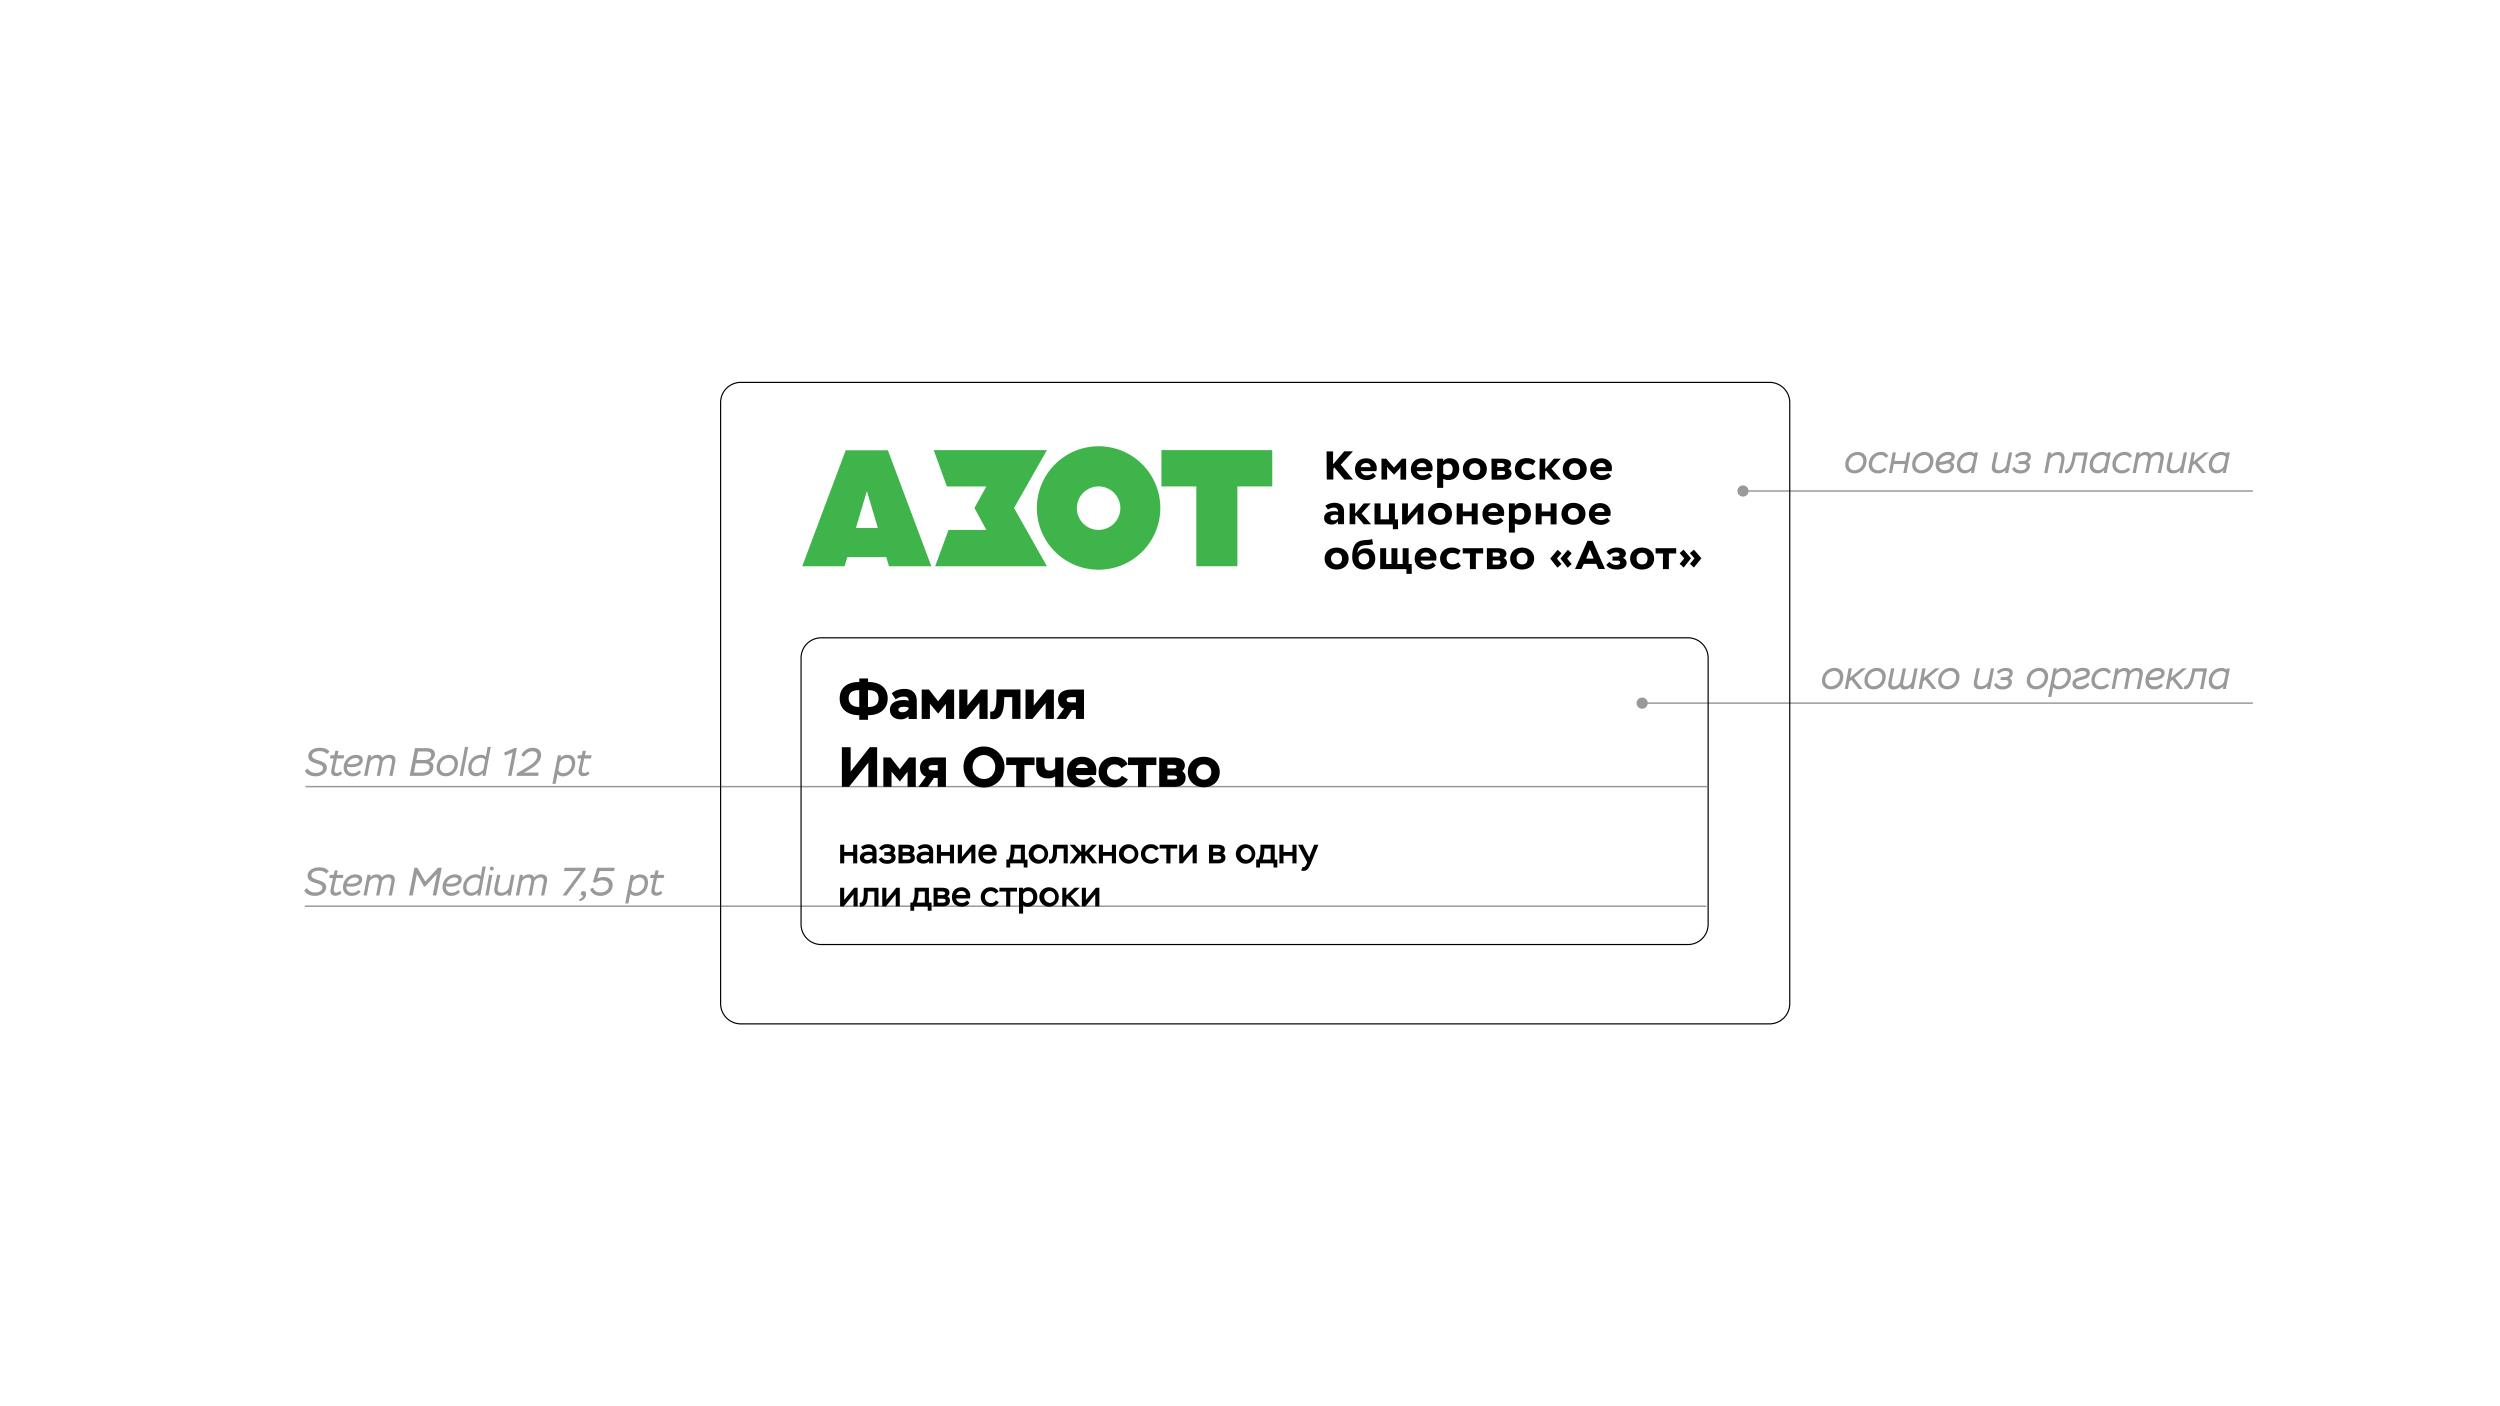 <?xml version="1.0" encoding="UTF-8"?> <svg xmlns="http://www.w3.org/2000/svg" viewBox="0 0 1680 945"> <defs> <style>.cls-1{fill:#3eb44a;}.cls-2,.cls-5{fill:none;stroke:#000;stroke-miterlimit:10;}.cls-2,.cls-4{opacity:0.4;isolation:isolate;}.cls-3{opacity:0.4;}</style> </defs> <g id="pechat_" data-name="pechat'"> <path d="M1189.24,688.44H497.72a14,14,0,0,1-13.87-14.05V270.61a14,14,0,0,1,13.87-14.05h691.52a14,14,0,0,1,13.87,14.05V674.39A14,14,0,0,1,1189.24,688.44ZM497.72,257.36a13.18,13.18,0,0,0-13.08,13.25V674.39a13.18,13.18,0,0,0,13.08,13.25h691.52a13.18,13.18,0,0,0,13.08-13.25V270.61a13.18,13.18,0,0,0-13.08-13.25Zm636.67,377.77H551.79a14,14,0,0,1-13.87-14V442.21a14,14,0,0,1,13.87-14h582.6a14,14,0,0,1,13.87,14V621.09A14,14,0,0,1,1134.39,635.13ZM551.79,429a13.19,13.19,0,0,0-13.08,13.25V621.09a13.19,13.19,0,0,0,13.08,13.25h582.6a13.18,13.18,0,0,0,13.07-13.25V442.21A13.18,13.18,0,0,0,1134.39,429Z"></path> <path d="M573.32,575.09h-6v5.09h-2.74V567.65h2.74v4.91h6v-4.91h2.74v12.53h-2.74Z"></path> <path d="M578.64,569.22a7.73,7.73,0,0,1,5.25-1.86c3.3,0,5.14,1.88,5.14,5.16v7.66h-2.75V578.8a5.11,5.11,0,0,1-3.88,1.52c-2.75,0-4.55-1.54-4.55-4,0-2.79,2.53-4,5.85-4a9.88,9.88,0,0,1,2.58.33c0-1.8-.68-2.82-2.7-2.82a5.49,5.49,0,0,0-3.59,1.33Zm7.64,7V575a7.92,7.92,0,0,0-2.29-.34c-2,0-3.3.41-3.3,1.67,0,1,.91,1.59,2.31,1.59A3.83,3.83,0,0,0,586.28,576.23Z"></path> <path d="M590.42,577.43l2.07-1.44a4.13,4.13,0,0,0,3.74,2c1.64,0,2.79-.66,2.79-1.74,0-.84-.72-1.25-2-1.25h-2.77v-2.39h2.63c1,0,1.71-.53,1.71-1.32,0-1-1.13-1.52-2.38-1.52a4.11,4.11,0,0,0-3.55,1.69l-1.95-1.31a6.25,6.25,0,0,1,5.64-2.86c3.3,0,5.08,1.49,5.08,3.61a3,3,0,0,1-1.23,2.51,2.91,2.91,0,0,1,1.67,2.82c0,2.67-2.44,4.24-5.66,4.24C593.22,580.47,591.53,579.31,590.42,577.43Z"></path> <path d="M603.8,567.65h5.34c3.47,0,5.28.89,5.28,3.32a3,3,0,0,1-1.4,2.56,2.9,2.9,0,0,1,1.76,2.91c0,2.46-1.88,3.74-5.06,3.74H603.8Zm2.74,2.48v2.48h3.23c1.13,0,1.81-.41,1.81-1.27,0-1-.92-1.21-2.51-1.21Zm0,4.87v2.7h2.92c1.64,0,2.48-.39,2.48-1.33s-.77-1.37-2.41-1.37Z"></path> <path d="M616.71,569.22a7.71,7.71,0,0,1,5.25-1.86c3.3,0,5.13,1.88,5.13,5.16v7.66h-2.74V578.8a5.11,5.11,0,0,1-3.88,1.52c-2.75,0-4.56-1.54-4.56-4,0-2.79,2.53-4,5.86-4a9.88,9.88,0,0,1,2.58.33c0-1.8-.68-2.82-2.7-2.82a5.47,5.47,0,0,0-3.59,1.33Zm7.64,7V575a7.92,7.92,0,0,0-2.29-.34c-2,0-3.3.41-3.3,1.67,0,1,.91,1.59,2.31,1.59A3.83,3.83,0,0,0,624.35,576.23Z"></path> <path d="M638.35,575.09h-6v5.09h-2.74V567.65h2.74v4.91h6v-4.91h2.74v12.53h-2.74Z"></path> <path d="M643.67,580.18V567.65h2.75v8.17l6.65-8.17h2.38v12.53h-2.74V572l-6.65,8.15Z"></path> <path d="M669.26,577.84a6.11,6.11,0,0,1-5.08,2.55c-4,0-6.73-2.55-6.73-6.5,0-3.66,2.24-6.53,6.44-6.53a5.55,5.55,0,0,1,5.88,5.73,14.24,14.24,0,0,1-.15,1.76h-9.3c.22,2,1.83,3,3.9,3a4.18,4.18,0,0,0,3.35-1.66Zm-8.92-5.37h6.58a2.86,2.86,0,0,0-3.15-2.63A3.25,3.25,0,0,0,660.34,572.47Z"></path> <path d="M676.27,577.62h1.45c1.13-2,1.42-4.55,1.42-7.8v-2.17h9.59v10h1.76V583h-2.56v-2.86h-9.11V583h-2.55Zm5.47-6.38a15.87,15.87,0,0,1-1.18,6.38H686V570.2h-4.24Z"></path> <path d="M698,567.36a6.52,6.52,0,1,1-6.7,6.53A6.38,6.38,0,0,1,698,567.36Zm0,10.48a3.7,3.7,0,0,0,3.88-4,3.78,3.78,0,0,0-3.88-4,4,4,0,0,0,0,7.93Z"></path> <path d="M714.77,570.2h-4.43v1.95c0,6.65-2.17,8.39-5.28,8.12l-.21-2.55c1.32.12,2.79-.7,2.79-6.51v-3.56h9.88v12.53h-2.75Z"></path> <path d="M718.77,567.65h3.42l4.39,4.89v-4.89h2.75v4.91l4.48-4.91h3.32l-5.2,5.68,5.32,6.85H733.9l-4-5.3-.53.55v4.75h-2.75v-4.72l-.58-.61-4,5.33h-3.28l5.21-6.82Z"></path> <path d="M747.18,575.09h-6v5.09h-2.75V567.65h2.75v4.91h6v-4.91h2.75v12.53h-2.75Z"></path> <path d="M758.62,567.36a6.52,6.52,0,1,1-6.69,6.53A6.38,6.38,0,0,1,758.62,567.36Zm0,10.48a3.7,3.7,0,0,0,3.88-4,3.78,3.78,0,0,0-3.88-4,4,4,0,0,0,0,7.93Z"></path> <path d="M778.86,577.31a5.94,5.94,0,0,1-5.37,3.08c-4,0-6.75-2.55-6.75-6.5a6.32,6.32,0,0,1,6.61-6.53,5.77,5.77,0,0,1,5.37,2.84l-2.05,1.35a3.63,3.63,0,0,0-3.2-1.64,3.76,3.76,0,0,0-3.88,4,3.88,3.88,0,0,0,4.16,4,3.66,3.66,0,0,0,3.16-1.78Z"></path> <path d="M779.27,567.65h11.81v2.55h-4.53v10H783.8v-10h-4.53Z"></path> <path d="M792.43,580.18V567.65h2.74v8.17l6.65-8.17h2.39v12.53h-2.75V572l-6.65,8.15Z"></path> <path d="M812.47,567.65h5.35c3.47,0,5.28.89,5.28,3.32a3,3,0,0,1-1.4,2.56,2.9,2.9,0,0,1,1.76,2.91c0,2.46-1.88,3.74-5.06,3.74h-5.93Zm2.75,2.48v2.48h3.23c1.13,0,1.81-.41,1.81-1.27,0-1-.92-1.21-2.51-1.21Zm0,4.87v2.7h2.92c1.63,0,2.48-.39,2.48-1.33s-.77-1.37-2.41-1.37Z"></path> <path d="M837.19,567.36a6.52,6.52,0,1,1-6.69,6.53A6.38,6.38,0,0,1,837.19,567.36Zm0,10.48a3.7,3.7,0,0,0,3.88-4,3.78,3.78,0,0,0-3.88-4,4,4,0,0,0,0,7.93Z"></path> <path d="M844.16,577.62h1.44c1.14-2,1.43-4.55,1.43-7.8v-2.17h9.58v10h1.76V583h-2.55v-2.86h-9.11V583h-2.55Zm5.47-6.38a16,16,0,0,1-1.18,6.38h5.42V570.2h-4.24Z"></path> <path d="M868.52,575.09h-6v5.09h-2.74V567.65h2.74v4.91h6v-4.91h2.74v12.53h-2.74Z"></path> <path d="M875.46,582.51a1,1,0,0,0,.55.15c.7,0,1.35-.55,2-2.1l.43-1.13-6.17-11.78h3.18l4.31,8.46,3.33-8.46H886l-4.92,12.17c-1.68,4.14-3,5.39-5,5.39a3.86,3.86,0,0,1-1.74-.36Z"></path> <path d="M564.55,609.09V596.56h2.74v8.17l6.65-8.17h2.39v12.53h-2.75V601l-6.65,8.14Z"></path> <path d="M587.58,599.12h-4.43v2c0,6.65-2.17,8.38-5.28,8.12l-.22-2.56c1.33.12,2.8-.7,2.8-6.5v-3.57h9.88v12.53h-2.75Z"></path> <path d="M592.88,609.09V596.56h2.75v8.17l6.65-8.17h2.38v12.53h-2.74V601l-6.65,8.14Z"></path> <path d="M611.77,606.54h1.45c1.13-2,1.42-4.56,1.42-7.81v-2.17h9.59v10H626V612h-2.56v-2.87h-9.11V612h-2.55Zm5.47-6.39a16,16,0,0,1-1.18,6.39h5.42v-7.42h-4.24Z"></path> <path d="M627.36,596.56h5.35c3.47,0,5.27.89,5.27,3.33a3,3,0,0,1-1.39,2.55,2.91,2.91,0,0,1,1.76,2.92c0,2.45-1.88,3.73-5.06,3.73h-5.93Zm2.75,2.48v2.49h3.22c1.14,0,1.81-.41,1.81-1.28s-.91-1.21-2.5-1.21Zm0,4.87v2.7H633c1.64,0,2.48-.39,2.48-1.33s-.77-1.37-2.41-1.37Z"></path> <path d="M651.5,606.75a6.11,6.11,0,0,1-5.08,2.56c-4,0-6.72-2.56-6.72-6.51,0-3.66,2.24-6.53,6.43-6.53A5.56,5.56,0,0,1,652,602a14.39,14.39,0,0,1-.15,1.76h-9.3c.22,2,1.83,3,3.91,3a4.18,4.18,0,0,0,3.34-1.66Zm-8.91-5.37h6.57a2.85,2.85,0,0,0-3.15-2.63A3.24,3.24,0,0,0,642.59,601.38Z"></path> <path d="M671.21,606.22a5.94,5.94,0,0,1-5.37,3.09c-4,0-6.75-2.56-6.75-6.51a6.32,6.32,0,0,1,6.6-6.53,5.76,5.76,0,0,1,5.38,2.85L669,600.47a3.64,3.64,0,0,0-3.21-1.64,3.76,3.76,0,0,0-3.88,4,3.88,3.88,0,0,0,4.17,4,3.67,3.67,0,0,0,3.16-1.78Z"></path> <path d="M671.62,596.56h11.81v2.56H678.9v10h-2.75v-10h-4.53Z"></path> <path d="M684.77,596.56h2.75v1.13a4.55,4.55,0,0,1,3.47-1.42c3.76,0,6.07,2.63,6.07,6.34s-2.5,6.7-6.26,6.7a4.48,4.48,0,0,1-3.28-1v5.64h-2.75Zm2.75,4.31v4.34a3.37,3.37,0,0,0,3,1.54,3.63,3.63,0,0,0,3.73-3.92c0-2.53-1.35-4-3.52-4A3.46,3.46,0,0,0,687.52,600.87Z"></path> <path d="M705.16,596.27a6.52,6.52,0,1,1-6.7,6.53A6.38,6.38,0,0,1,705.16,596.27Zm0,10.48a3.7,3.7,0,0,0,3.88-4,3.77,3.77,0,0,0-3.88-4,4,4,0,0,0,0,7.92Z"></path> <path d="M713.86,596.56h2.74v5.09l5.42-5.09h3.59l-6.09,5.66,6.31,6.87h-3.52l-4.79-5.16-.92.9v4.26h-2.74Z"></path> <path d="M727,609.09V596.56h2.74v8.17l6.65-8.17h2.39v12.53H736V601l-6.65,8.14Z"></path> <path d="M577.41,480.62h-.15c-8,0-13-4.45-13-11.18,0-7.19,4.94-11.18,13.19-11.18v-2.32h5.9v2.32c7.6,0,13.19,3.65,13.19,11.18,0,6.69-5,11.18-13,11.18h-.23v3.08h-5.9Zm-.11-5.52h.11V463.77c-5.17,0-7.11,1.79-7.11,5.67C570.3,472.36,572.39,475.1,577.3,475.1Zm6-11.33V475.1h.23c4.48,0,6.88-1.82,6.88-5.66,0-3.65-1.86-5.67-7-5.67Z"></path> <path d="M599.27,466c1.87-1.94,5.1-3.05,8.71-3.05,5.1,0,8.1,3,8.1,8.22v12h-5.51v-1.78a7.46,7.46,0,0,1-5.33,2c-4.37,0-7.22-2.54-7.22-6.46,0-4.56,4.26-6.5,9-6.5a11.74,11.74,0,0,1,3.58.49c0-2-1.07-2.81-3.2-2.81a8.25,8.25,0,0,0-5.47,1.9Zm11.3,10.38v-.92a10.17,10.17,0,0,0-3-.49c-2.2,0-3.84.49-3.84,1.94,0,1.06,1,1.71,2.66,1.71A4.78,4.78,0,0,0,610.57,476.36Z"></path> <path d="M619.38,463.35h4.87l6.16,7.91,6.24-7.91h4.52v19.77h-5.51V473l-5.21,6.54-5.55-6.65v10.22h-5.52Z"></path> <path d="M644.59,483.12V463.35h5.51v10.76L659,463.35h4.68v19.77h-5.51V472.36l-8.86,10.76Z"></path> <path d="M680.22,468.49h-5.37V469c0,10.57-2.69,15.4-9.43,14.1v-4.94c2.78.34,4.23-1,4.23-10.53v-4.3h16.08v19.77h-5.51Z"></path> <path d="M689.15,483.12V463.35h5.51v10.76l8.86-10.76h4.68v19.77h-5.52V472.36l-8.85,10.76Z"></path> <path d="M728.46,463.35v19.77H723v-6H720.4l-4.07,6H710L715,476.2c-2.66-.79-4-3.08-4-6.12,0-3.61,2.43-6.73,9.05-6.73Zm-8.9,8.67H723v-3.53h-3.2c-2.16,0-3,.68-3,1.82S717.62,472,719.56,472Z"></path> <path d="M565.74,528.75V502.13h5.89v16.31l12.89-16.31h4.91v26.62h-5.89V512.51l-13,16.24Z"></path> <path d="M593.61,509h4.86l6.17,7.91,6.23-7.91h4.53v19.78h-5.52V518.63l-5.21,6.54-5.55-6.65v10.23h-5.51Z"></path> <path d="M635.66,509v19.78h-5.51v-6H627.6l-4.07,6h-6.35l5.06-6.92c-2.67-.8-4-3.08-4-6.13,0-3.61,2.44-6.73,9-6.73Zm-8.9,8.67h3.39v-3.53H627c-2.17,0-3,.68-3,1.82S624.82,517.64,626.76,517.64Z"></path> <path d="M661.21,501.67a13.77,13.77,0,1,1-13.73,13.77A13.52,13.52,0,0,1,661.21,501.67Zm0,21.83c4.18,0,7.56-3.12,7.56-8.06a7.71,7.71,0,0,0-7.56-8.06c-4,0-7.61,3.12-7.61,8.06S657.18,523.5,661.21,523.5Z"></path> <path d="M676.18,509h19.05v5.14h-6.8v14.64h-5.52V514.11h-6.73Z"></path> <path d="M714.59,528.75h-5.52v-7a7.43,7.43,0,0,1-4.56,1.33c-5.33,0-8.18-2.39-8.18-7.87V509h5.52V513c0,3.77,1,4.87,3.95,4.87a4.25,4.25,0,0,0,3.27-1.6V509h5.52Z"></path> <path d="M736.26,525.1a10.65,10.65,0,0,1-8.52,3.95c-6.39,0-10.69-4-10.69-10.23,0-5.78,3.58-10.26,10.27-10.26,5.4,0,9.43,3.57,9.43,9.08a23.94,23.94,0,0,1-.3,3.2H722.83c.54,2.17,2.55,3.08,5,3.08a6.77,6.77,0,0,0,5.14-2.17Zm-13.31-9h8.1c-.5-1.87-1.91-2.59-3.92-2.59A4,4,0,0,0,723,516.09Z"></path> <path d="M757.93,523.73a9.77,9.77,0,0,1-8.94,5.32c-6.39,0-10.72-4-10.72-10.23,0-5.85,4.26-10.26,10.45-10.26,4.68,0,7.8,2.09,9,4.94l-4.1,2.66a5.23,5.23,0,0,0-4.6-2.47,4.84,4.84,0,0,0-5.1,5.13c0,2.74,2.17,5.1,5.63,5.1a4.78,4.78,0,0,0,4.3-2.59Z"></path> <path d="M758.08,509h19v5.14h-6.81v14.64h-5.51V514.11h-6.73Z"></path> <path d="M779,509h8.63c5.62,0,8.59,1.53,8.59,5.48a5.12,5.12,0,0,1-1.82,3.76,4.7,4.7,0,0,1,2.31,4.42c0,4-3,6.12-7.75,6.12H779Zm5.51,4.95v2.43h4.14c1.22,0,1.87-.3,1.87-1.22s-.8-1.21-3-1.21Zm0,7.18v2.7h3.92c1.74,0,2.58-.34,2.58-1.29s-.84-1.41-2.81-1.41Z"></path> <path d="M808.91,508.56c6.31,0,10.76,4.29,10.76,10.26s-4.45,10.23-10.76,10.23c-6.12,0-10.69-4.3-10.69-10.23S802.6,508.56,808.91,508.56Zm0,15.36a4.74,4.74,0,0,0,5.05-5.1,4.84,4.84,0,0,0-5.05-5.13,4.78,4.78,0,0,0-5,5.13A4.86,4.86,0,0,0,808.91,523.92Z"></path> <path d="M891.41,303.33h4.42V312l7.48-8.71h5.89l-8.22,9,8.22,9.94h-5.76l-6.75-8.1L896,315v7.24h-4.42l-.12-18.9Z"></path> <path d="M924.67,319.9a8.15,8.15,0,0,1-6.26,2.7c-4.54,0-7.86-2.83-7.86-7.24,0-4.18,2.83-7.37,7.61-7.37,3.81,0,7,2.58,7,6.51a7.94,7.94,0,0,1-.25,2.08H914.48a3.84,3.84,0,0,0,4,2.83,6,6,0,0,0,4.29-1.6Zm-10.19-6H921a2.65,2.65,0,0,0-2.94-2.7A3.38,3.38,0,0,0,914.48,313.88Z"></path> <path d="M928.35,308.24h3.19l5.27,6,5.28-6h2.82v14.11h-3.8v-6.5l.12-2.09-1.1,1.6-3.32,3.55-3.68-3.8-1.1-1.47.12,1.84v6.75h-3.8v-14Z"></path> <path d="M962.21,319.9a8.11,8.11,0,0,1-6.25,2.7c-4.54,0-7.86-2.83-7.86-7.24,0-4.18,2.83-7.37,7.61-7.37,3.81,0,7,2.58,7,6.51a7.94,7.94,0,0,1-.25,2.08H952a3.84,3.84,0,0,0,4.05,2.83,6,6,0,0,0,4.29-1.6Zm-10.18-6h6.5a2.65,2.65,0,0,0-2.94-2.7A3.38,3.38,0,0,0,952,313.88Z"></path> <path d="M965.77,308.24h4.05v.61a3.5,3.5,0,0,1-.12,1.11h.12a4.9,4.9,0,0,1,4.18-2c4.41,0,6.62,2.95,6.62,7.12s-2.58,7.49-7.24,7.49a6.93,6.93,0,0,1-3.56-.86v6.13h-4.05Zm4.05,4.66v5.28a4.3,4.3,0,0,0,2.83,1c2.2,0,3.55-1.1,3.55-4.05,0-2.45-1.35-3.68-3.31-3.68A3.44,3.44,0,0,0,969.82,312.9Z"></path> <path d="M991.05,307.87c4.67,0,8.1,2.82,8.1,7.36s-3.43,7.37-8.1,7.37-8-2.83-8-7.37S986.39,307.87,991.05,307.87Zm0,11.29c2.33,0,3.68-1.35,3.68-3.93s-1.59-3.92-3.68-3.92a3.61,3.61,0,0,0-3.68,3.92C987.37,317.69,988.84,319.16,991.05,319.16Z"></path> <path d="M1002.22,308.24H1009c3.92,0,6.38,1.1,6.38,3.8a3,3,0,0,1-2.09,2.82,3.19,3.19,0,0,1,2.46,3.2c0,2.82-2.46,4.29-5.77,4.29h-7.61l-.12-14.11Zm3.93,2.94v2.7h3.06c1.35,0,1.84-.49,1.84-1.22s-.61-1.48-2.2-1.48Zm0,5.28v2.82h3.06c1.6,0,2.21-.49,2.21-1.47s-.37-1.35-2-1.35Z"></path> <path d="M1032,320.14a7.85,7.85,0,0,1-6.14,2.46c-4.29,0-7.85-2.7-7.85-7.37,0-4.41,3.31-7.36,7.73-7.36a8.5,8.5,0,0,1,6.14,2.09l-1.85,2.7a6.35,6.35,0,0,0-3.8-1.23,3.48,3.48,0,0,0-3.8,3.8,3.74,3.74,0,0,0,4,3.81,5.74,5.74,0,0,0,3.8-1.35Z"></path> <path d="M1034.62,308.24h3.8v6.87l5.77-6.87h4.66l-6.26,6.75,6.38,7.24h-5l-5-6-.61.74v5.28h-3.81l.13-14Z"></path> <path d="M1058.18,307.87c4.66,0,8.09,2.82,8.09,7.36s-3.43,7.37-8.09,7.37-8-2.83-8-7.37S1053.51,307.87,1058.18,307.87Zm0,11.29c2.33,0,3.68-1.35,3.68-3.93s-1.6-3.92-3.68-3.92a3.61,3.61,0,0,0-3.69,3.92C1054.49,317.69,1056,319.16,1058.18,319.16Z"></path> <path d="M1082.72,319.9a8.14,8.14,0,0,1-6.26,2.7c-4.54,0-7.85-2.83-7.85-7.24,0-4.18,2.82-7.37,7.6-7.37,3.81,0,7,2.58,7,6.51a7.94,7.94,0,0,1-.25,2.08h-10.43a3.84,3.84,0,0,0,4,2.83,6.06,6.06,0,0,0,4.3-1.6Zm-10.19-6H1079a2.65,2.65,0,0,0-3-2.7A3.38,3.38,0,0,0,1072.53,313.88Z"></path> <path d="M890.67,339.9a10,10,0,0,1,6.26-2c3.81,0,6.26,2.09,6.26,5.77v8.59h-4.05v-.61a5.14,5.14,0,0,1,.12-1.35h-.12a5.05,5.05,0,0,1-4.17,2.21c-3.07,0-5.16-1.6-5.16-4.3,0-3.56,3-4.66,6.63-4.66a8.3,8.3,0,0,1,2.7.37c0-1.72-.74-2.82-2.82-2.82a7.9,7.9,0,0,0-3.93,1.35Zm8.59,8.22v-1.84a4.57,4.57,0,0,0-2-.37c-2.45,0-3.19,1-3.19,2s.49,1.72,2.09,1.72A3.16,3.16,0,0,0,899.26,348.12Z"></path> <path d="M906.87,338.3h3.81v6.87l5.76-6.87h4.67L915,345.05l6.38,7.24h-5l-5-6-.61.74v5.27h-3.81v-14Z"></path> <path d="M923.68,338.3h4.05V349h5.65V338.3h4V349h2.08v6.63H936v-3.2H923.68V338.3Z"></path> <path d="M942.21,352.41V338.3h3.93v6.38L946,347l1.35-1.72,6.13-7h3v14.11h-3.93v-6.5l.12-2.33-1.22,1.72-6.26,7.11Z"></path> <path d="M967.61,337.93c4.67,0,8.1,2.83,8.1,7.37s-3.43,7.36-8.1,7.36-8-2.82-8-7.36S963.07,337.93,967.61,337.93Zm0,11.29c2.34,0,3.69-1.35,3.69-3.92s-1.6-3.93-3.69-3.93a3.93,3.93,0,0,0,0,7.85Z"></path> <path d="M989,346.89h-6v5.52H978.9V338.3H983v5.4h6v-5.4h4v14.11h-4Z"></path> <path d="M1010.32,350a8.14,8.14,0,0,1-6.26,2.7c-4.54,0-7.85-2.82-7.85-7.24,0-4.17,2.82-7.36,7.6-7.36,3.81,0,7,2.57,7,6.5a8,8,0,0,1-.25,2.09h-10.43c.37,1.72,2,2.82,4,2.82a6,6,0,0,0,4.3-1.6Zm-10.19-6h6.51a2.65,2.65,0,0,0-2.95-2.7A3.37,3.37,0,0,0,1000.13,344Z"></path> <path d="M1014,338.3h4v.62a3.47,3.47,0,0,1-.12,1.1h.12a4.91,4.91,0,0,1,4.17-2c4.42,0,6.63,2.94,6.63,7.11s-2.58,7.49-7.24,7.49a6.93,6.93,0,0,1-3.56-.86v6.14h-4Zm4,4.67v5.27a4.27,4.27,0,0,0,2.82,1c2.21,0,3.56-1.1,3.56-4.05,0-2.45-1.35-3.68-3.31-3.68A3.41,3.41,0,0,0,1018.05,343Z"></path> <path d="M1042,346.89h-6v5.52h-4V338.3h4v5.4h6v-5.4h4v14.11h-4Z"></path> <path d="M1057.32,337.93c4.66,0,8.1,2.83,8.1,7.37s-3.44,7.36-8.1,7.36-8-2.82-8-7.36S1052.65,337.93,1057.32,337.93Zm0,11.29c2.33,0,3.68-1.35,3.68-3.92s-1.6-3.93-3.68-3.93a3.61,3.61,0,0,0-3.68,3.93C1053.64,347.75,1055.11,349.22,1057.32,349.22Z"></path> <path d="M1081.86,350a8.14,8.14,0,0,1-6.26,2.7c-4.54,0-7.85-2.82-7.85-7.24,0-4.17,2.82-7.36,7.61-7.36,3.8,0,7,2.57,7,6.5a8,8,0,0,1-.25,2.09h-10.43c.37,1.72,2,2.82,4,2.82a6,6,0,0,0,4.3-1.6Zm-10.19-6h6.51a2.65,2.65,0,0,0-3-2.7A3.37,3.37,0,0,0,1071.67,344Z"></path> <path d="M898.16,368c4.66,0,8.1,2.82,8.1,7.36s-3.44,7.36-8.1,7.36-8-2.82-8-7.36S893.62,368,898.16,368Zm0,11.29c2.33,0,3.68-1.35,3.68-3.93s-1.59-3.92-3.68-3.92a3.93,3.93,0,0,0,0,7.85Z"></path> <path d="M922.7,365.67c-2.58,1-5.89.24-8.1,1.35-1.35.73-2.21,2.08-2.57,4.66a6.35,6.35,0,0,1,5.76-3.19c3.56,0,6.38,2.09,6.38,7,0,4.18-3.06,7.24-7.6,7.24-4.79,0-7.86-2.94-7.86-8.46,0-5,1.11-8.59,4-10.19s6.75-.86,9.33-1.84ZM913,375.36a3.76,3.76,0,0,0,3.43,3.81,3.36,3.36,0,0,0,3.68-3.69c0-2.08-1.1-3.68-3.31-3.68a4,4,0,0,0-3.8,2.58Z"></path> <path d="M927.49,368.37h4V379h3.56V368.37h4V379h3.55V368.37h4V379h2.09v6.63h-3.56v-3.19H927.49Z"></path> <path d="M964.79,380a8.11,8.11,0,0,1-6.26,2.69c-4.54,0-7.85-2.82-7.85-7.24,0-4.17,2.82-7.36,7.61-7.36,3.8,0,7,2.58,7,6.51a8.26,8.26,0,0,1-.24,2.08H954.61c.36,1.72,2,2.82,4,2.82a6,6,0,0,0,4.29-1.59Zm-10.18-6h6.5a2.65,2.65,0,0,0-2.94-2.7A3.35,3.35,0,0,0,954.61,374Z"></path> <path d="M981.73,380.27a7.85,7.85,0,0,1-6.14,2.45c-4.29,0-7.85-2.69-7.85-7.36,0-4.42,3.31-7.36,7.73-7.36a8.45,8.45,0,0,1,6.13,2.09l-1.84,2.7a6.35,6.35,0,0,0-3.8-1.23,3.49,3.49,0,0,0-3.81,3.8,3.75,3.75,0,0,0,4.05,3.81,5.75,5.75,0,0,0,3.81-1.35Z"></path> <path d="M982.83,368.37H996.7v3.56h-4.91v10.55h-4V371.93H983l-.12-3.56Z"></path> <path d="M999.15,368.37h6.75c3.93,0,6.38,1.1,6.38,3.8a3,3,0,0,1-2.08,2.82,3.17,3.17,0,0,1,2.45,3.19c0,2.83-2.45,4.3-5.77,4.3h-7.61l-.12-14.11Zm3.93,2.94V374h3.07c1.35,0,1.84-.49,1.84-1.22s-.62-1.48-2.21-1.48Zm0,5.28v2.82h3.07c1.59,0,2.2-.49,2.2-1.47s-.36-1.35-2-1.35Z"></path> <path d="M1022.83,368c4.67,0,8.1,2.82,8.1,7.36s-3.43,7.36-8.1,7.36-8-2.82-8-7.36S1018.29,368,1022.83,368Zm0,11.29c2.34,0,3.69-1.35,3.69-3.93s-1.6-3.92-3.69-3.92a3.61,3.61,0,0,0-3.68,3.92C1019.15,377.82,1020.63,379.29,1022.83,379.29Z"></path> <path d="M1041.73,375.36h0l5-5.89,2.58,2.33-3.07,3.56,3.07,3.68-2.7,2.46Zm6.87,0h0l5-5.89,2.57,2.33-3.07,3.56,3.07,3.68-2.7,2.46Z"></path> <path d="M1066.77,363.46h3.43l8.35,18.9h-4.42l-1.47-3.44h-8.35l-1.59,3.44h-4.3Zm-.86,11.9h5l-1.47-3.56c-.37-.86-.62-1.59-1-2.57h-.12c-.24.86-.61,1.59-1,2.57Z"></path> <path d="M1079.4,379.66l2.09-2.09a6.12,6.12,0,0,0,4.54,2.09c1.84,0,2.7-.74,2.7-1.6s-.61-1.35-1.72-1.35h-3.43V374h2.7c1.35,0,2-.49,2-1.22,0-1.11-1-1.6-2.33-1.6a6.87,6.87,0,0,0-4.3,1.84l-2.08-2.21a9.3,9.3,0,0,1,6.75-2.82c4.41,0,6.26,1.84,6.26,4.17a3.35,3.35,0,0,1-2.09,2.82,3.27,3.27,0,0,1,2.58,3.19c0,2.7-2.09,4.54-6.63,4.54C1083.45,382.72,1081.12,381.87,1079.4,379.66Z"></path> <path d="M1103.46,368c4.66,0,8.1,2.82,8.1,7.36s-3.44,7.36-8.1,7.36-8-2.82-8-7.36S1098.79,368,1103.46,368Zm0,11.29c2.33,0,3.68-1.35,3.68-3.93s-1.6-3.92-3.68-3.92a3.6,3.6,0,0,0-3.68,3.92C1099.78,377.82,1101.25,379.29,1103.46,379.29Z"></path> <path d="M1112.54,368.37h13.86v3.56h-4.9v10.55h-4V371.93h-4.91Z"></path> <path d="M1131.43,381.37l-2.69-2.45,3.06-3.68-3.06-3.56,2.57-2.33,5,5.77v.12Zm6.88,0-2.7-2.45,3.06-3.68-3.06-3.56,2.7-2.33,5,5.77v.12Z"></path> <polygon class="cls-1" points="854.96 302.47 780.48 302.47 780.48 326.89 803.92 326.89 803.92 380.52 831.53 380.52 831.53 326.89 854.96 326.89 854.96 302.47"></polygon> <path class="cls-1" d="M738.27,299.89a41.48,41.48,0,1,0,41.47,41.48A41.43,41.43,0,0,0,738.27,299.89Zm0,56.21a14.61,14.61,0,1,1,14.6-14.61A14.65,14.65,0,0,1,738.27,356.1Z"></path> <polygon class="cls-1" points="703.54 302.47 627.46 302.47 636.29 326.89 662.8 326.89 654.82 341.37 662.8 356.1 637.4 356.1 628.44 380.52 703.54 380.52 681.45 341.37 703.54 302.47"></polygon> <path class="cls-1" d="M597.39,380.52h28.47l-29.2-77.93H568.31L539.1,380.52h28.47l1.84-6.14h26.14Zm-22.21-25.77L582.54,330l7.37,24.79Z"></path> <line class="cls-2" x1="1147.11" y1="528.61" x2="205.27" y2="528.61"></line> <g class="cls-3"> <path d="M207.17,508.21c0-3.71,3.73-5.71,7.7-5.71,3.15,0,5.33.88,6.51,2.72l-1.74,1.47c-1.17-1.31-2.58-1.92-5-1.92s-4.93.93-4.93,3.09c0,3.84,9.92,2.35,9.92,8,0,3.52-3.52,5.81-7.6,5.81-3.57,0-6.24-1.57-7.14-3.68l1.76-1.59a6.34,6.34,0,0,0,5.78,3c2.35,0,4.67-1.15,4.67-3.23C217.09,512.29,207.17,514,207.17,508.21Z"></path> <path d="M222.12,507.54h2.56l.69-3h2.11l-.67,3h4.48l-.4,2.13h-4.53l-1.28,6.11a14.66,14.66,0,0,0-.29,2.08,1.47,1.47,0,0,0,1.65,1.6,3.34,3.34,0,0,0,2.45-1.15l1.1,1.41a5.37,5.37,0,0,1-4.08,1.87c-2,0-3.33-1.12-3.36-2.91a14,14,0,0,1,.29-2.31l1.39-6.7h-2.48Z"></path> <path d="M242.67,519a7.25,7.25,0,0,1-5.91,2.69,5.48,5.48,0,0,1-5.81-5.81,8.48,8.48,0,0,1,8.23-8.61c2.91,0,4.61,1.23,4.61,3.55,0,2.77-2.82,4.69-7.41,4.69a19,19,0,0,1-3.17-.27v.4a3.66,3.66,0,0,0,4,3.95,5.4,5.4,0,0,0,4.21-1.9Zm-9.09-5.57a20.79,20.79,0,0,0,2.48.16c3.71,0,5.47-1.28,5.47-2.53,0-1-.83-1.68-2.59-1.68A5.86,5.86,0,0,0,233.58,513.38Z"></path> <path d="M263.79,521.4h-2.16l1.68-8.5a9.4,9.4,0,0,0,.13-1.57,1.91,1.91,0,0,0-2.16-2,4.7,4.7,0,0,0-4.13,2.54l-1.79,9.51H253.2l1.76-9.22c.32-1.65-.37-2.83-2-2.83a5.21,5.21,0,0,0-4.3,2.8l-1.78,9.25H244.7l2.64-13.86h2.16l-.35,1.79a5.84,5.84,0,0,1,4.32-2.08c1.84,0,3.12.77,3.57,2.16a5.93,5.93,0,0,1,4.69-2.16c2.22,0,3.95,1,4,3.49a7.47,7.47,0,0,1-.16,1.47Z"></path> <path d="M278.92,502.74h7.55c3.81,0,5.81,1.39,5.81,4.08a5.19,5.19,0,0,1-3.6,4.83,3.37,3.37,0,0,1,2.56,3.46c0,4.16-3.36,6.29-8.53,6.29H275.3Zm.43,10.24-1.17,6.16h5c3.94,0,5.52-1.5,5.52-3.63,0-1.62-1.23-2.53-3.92-2.53Zm1.57-8-1.12,5.76h5.36c2.64,0,4.59-1.42,4.59-3.39,0-1.76-1.52-2.37-3.68-2.37Z"></path> <path d="M301.79,507.22c3.68,0,5.95,2.48,5.95,5.68,0,5.3-3.79,8.74-8.1,8.74-3.76,0-6.19-2.37-6.19-5.59A8.49,8.49,0,0,1,301.79,507.22Zm-1.94,12.32a5.94,5.94,0,0,0,5.62-6.27,3.71,3.71,0,0,0-4-3.94,6.15,6.15,0,0,0-5.78,6.18A3.81,3.81,0,0,0,299.85,519.54Z"></path> <path d="M312.46,501.94h2.13L311,521.4h-2.13Z"></path> <path d="M324.58,519.35a6,6,0,0,1-4.5,2.27c-3.55,0-5.41-2.32-5.41-5.55a8.65,8.65,0,0,1,8.13-8.85,5.12,5.12,0,0,1,3.7,1.17l1.18-6.45h2.13l-3.6,19.46h-2Zm.38-2.64,1.09-6.05a3.62,3.62,0,0,0-3.22-1.33,6.23,6.23,0,0,0-5.9,6.47,3.33,3.33,0,0,0,3.6,3.68A5.44,5.44,0,0,0,325,516.71Z"></path> <path d="M345.83,502.64h1.52l-3.63,18.76h-2.29l3.06-15.8-5.19,2.21-.46-2.11Z"></path> <path d="M350.31,507.59a8.46,8.46,0,0,1,7.83-5.06c3.65,0,5.49,2.19,5.49,4.82,0,4.91-5.3,8.35-9.25,10.56l-2.29,1.28H362l-.42,2.21H347.08l.35-1.81L352,516.9c4.24-2.48,9.09-5.15,9.09-9.14,0-1.84-1.17-2.91-3.41-2.91-2.51,0-4.27,1.47-5.47,3.68Z"></path> <path d="M374.91,507.54H377l-.29,1.73a5.93,5.93,0,0,1,4.64-2c3.89,0,5.17,2.64,5.17,5.28,0,5.62-4,9.14-8.11,9.14a4.51,4.51,0,0,1-3.76-1.54l-1.33,6.63h-2.1Zm1.28,4.67-1,5.33a3.41,3.41,0,0,0,3.5,2c2.64,0,5.62-2.61,5.62-6.45,0-2-.88-3.76-3.52-3.76A5.55,5.55,0,0,0,376.19,512.21Z"></path> <path d="M388.37,507.54h2.56l.69-3h2.11l-.67,3h4.48l-.4,2.13h-4.53l-1.28,6.11a13.49,13.49,0,0,0-.3,2.08,1.48,1.48,0,0,0,1.66,1.6,3.38,3.38,0,0,0,2.45-1.15l1.09,1.41a5.36,5.36,0,0,1-4.08,1.87c-2,0-3.33-1.12-3.36-2.91a14.08,14.08,0,0,1,.3-2.31l1.38-6.7H388Z"></path> </g> <line class="cls-2" x1="1146.67" y1="608.97" x2="204.83" y2="608.97"></line> <g class="cls-3"> <path d="M206.73,588.57c0-3.71,3.73-5.71,7.7-5.71,3.15,0,5.33.88,6.5,2.72l-1.73,1.47c-1.17-1.31-2.58-1.92-5-1.92s-4.93.93-4.93,3.09c0,3.84,9.91,2.35,9.91,8,0,3.52-3.51,5.81-7.59,5.81-3.57,0-6.24-1.57-7.15-3.68l1.76-1.6a6.33,6.33,0,0,0,5.79,3c2.34,0,4.66-1.15,4.66-3.23C216.64,592.64,206.73,594.35,206.73,588.57Z"></path> <path d="M221.68,587.9h2.56l.69-3H227l-.67,3h4.48l-.4,2.13h-4.53l-1.28,6.11a13.32,13.32,0,0,0-.3,2.08,1.48,1.48,0,0,0,1.66,1.6,3.38,3.38,0,0,0,2.45-1.15l1.09,1.41a5.36,5.36,0,0,1-4.08,1.87c-2,0-3.33-1.12-3.36-2.91a14.32,14.32,0,0,1,.3-2.32l1.38-6.69h-2.47Z"></path> <path d="M242.23,599.31a7.27,7.27,0,0,1-5.92,2.69,5.48,5.48,0,0,1-5.81-5.81,8.49,8.49,0,0,1,8.24-8.61c2.9,0,4.61,1.23,4.61,3.55,0,2.77-2.83,4.69-7.41,4.69a18.94,18.94,0,0,1-3.17-.27v.4a3.65,3.65,0,0,0,4,3.94A5.4,5.4,0,0,0,241,598Zm-9.09-5.57a23,23,0,0,0,2.48.16c3.7,0,5.46-1.28,5.46-2.54,0-1-.82-1.67-2.58-1.67A5.85,5.85,0,0,0,233.14,593.74Z"></path> <path d="M263.34,601.76h-2.16l1.68-8.5a9.38,9.38,0,0,0,.14-1.58,1.9,1.9,0,0,0-2.16-2,4.72,4.72,0,0,0-4.14,2.53l-1.78,9.52h-2.16l1.76-9.22c.32-1.65-.37-2.83-2-2.83a5.2,5.2,0,0,0-4.29,2.8l-1.79,9.25h-2.15l2.63-13.86h2.16l-.34,1.79a5.83,5.83,0,0,1,4.32-2.08c1.84,0,3.11.77,3.57,2.16a5.91,5.91,0,0,1,4.69-2.16c2.21,0,3.94,1,4,3.49a8.21,8.21,0,0,1-.16,1.46Z"></path> <path d="M278.48,583.1h2l5.28,9.28,8.63-9.28h2.46l-3.63,18.66H290.8l2.82-14.47-8.08,8.58H285l-4.85-8.58-2.83,14.47h-2.43Z"></path> <path d="M309.11,599.31a7.27,7.27,0,0,1-5.92,2.69,5.48,5.48,0,0,1-5.81-5.81,8.49,8.49,0,0,1,8.24-8.61c2.9,0,4.61,1.23,4.61,3.55,0,2.77-2.83,4.69-7.41,4.69a19.05,19.05,0,0,1-3.18-.27v.4a3.66,3.66,0,0,0,4,3.94,5.42,5.42,0,0,0,4.21-1.89ZM300,593.74a22.81,22.81,0,0,0,2.48.16c3.7,0,5.46-1.28,5.46-2.54,0-1-.83-1.67-2.58-1.67A5.85,5.85,0,0,0,300,593.74Z"></path> <path d="M321.16,599.71a6.06,6.06,0,0,1-4.51,2.26c-3.55,0-5.41-2.31-5.41-5.54a8.65,8.65,0,0,1,8.13-8.85,5.08,5.08,0,0,1,3.7,1.17l1.18-6.45h2.13l-3.6,19.46h-2Zm.37-2.64,1.09-6.05a3.62,3.62,0,0,0-3.22-1.33,6.23,6.23,0,0,0-5.9,6.47,3.33,3.33,0,0,0,3.6,3.68A5.42,5.42,0,0,0,321.53,597.07Z"></path> <path d="M328.67,587.9h2.16l-2.56,13.86h-2.16Zm1.81-5.55a1.36,1.36,0,0,1,1.36,1.34,1.3,1.3,0,0,1-1.36,1.28,1.26,1.26,0,0,1-1.33-1.28A1.33,1.33,0,0,1,330.48,582.35Z"></path> <path d="M343.17,601.76H341l.37-2a6.27,6.27,0,0,1-4.87,2.21c-2.7,0-4.35-1.36-4.35-3.81a13,13,0,0,1,.27-2.35l1.7-7.94h2.13l-1.62,7.62a8.47,8.47,0,0,0-.21,2c0,1.44.61,2.39,2.71,2.39a5.52,5.52,0,0,0,4.75-3l1.79-9h2.13Z"></path> <path d="M365.72,601.76h-2.16l1.68-8.5a9.38,9.38,0,0,0,.14-1.58,1.9,1.9,0,0,0-2.16-2,4.69,4.69,0,0,0-4.13,2.53l-1.79,9.52h-2.16l1.76-9.22c.32-1.65-.37-2.83-2-2.83a5.2,5.2,0,0,0-4.29,2.8l-1.78,9.25h-2.16l2.64-13.86h2.15l-.34,1.79a5.83,5.83,0,0,1,4.32-2.08c1.84,0,3.12.77,3.57,2.16a5.91,5.91,0,0,1,4.69-2.16c2.21,0,3.95,1,4,3.49a7.38,7.38,0,0,1-.16,1.46Z"></path> <path d="M379.42,583.1h14.16l-.3,1.52-12.6,17.14H378l12.15-16.39H379Z"></path> <path d="M390.3,600.54a1.72,1.72,0,0,1,1.81-1.71,1.67,1.67,0,0,1,1.71,1.89c0,3-2.27,4.4-4.35,4.88l-.32-1.25c1.07-.27,2.64-1.36,2.64-2.59A1.21,1.21,0,0,1,390.3,600.54Z"></path> <path d="M401.36,583.1h11.73l-.45,2.27H403l-1.65,5a8.81,8.81,0,0,1,4.42-1c3.89,0,5.92,2.32,5.92,5.33,0,4.59-4.11,7.33-8.1,7.33-3.39,0-6.32-1.7-7-4.66l2.05-.8c.4,1.62,1.95,3.14,4.83,3.14,3.65,0,5.65-2.13,5.65-4.53,0-2.13-1.5-3.55-4.16-3.55a7,7,0,0,0-4.75,1.58l-1.81-.51Z"></path> <path d="M423.8,587.9h2.13l-.29,1.73a6,6,0,0,1,4.64-2c3.89,0,5.17,2.64,5.17,5.28,0,5.62-4,9.14-8.1,9.14-1.6,0-3.15-.56-3.76-1.54l-1.33,6.63h-2.11Zm1.28,4.66-1,5.34a3.39,3.39,0,0,0,3.49,2c2.64,0,5.63-2.61,5.63-6.45,0-2-.88-3.75-3.52-3.75A5.6,5.6,0,0,0,425.08,592.56Z"></path> <path d="M437.26,587.9h2.56l.7-3h2.1l-.67,3h4.48L446,590H441.5l-1.28,6.11a14.47,14.47,0,0,0-.29,2.08,1.47,1.47,0,0,0,1.65,1.6,3.34,3.34,0,0,0,2.45-1.15l1.1,1.41a5.37,5.37,0,0,1-4.08,1.87c-2,0-3.33-1.12-3.36-2.91a14.18,14.18,0,0,1,.29-2.32l1.39-6.69h-2.48Z"></path> </g> <g class="cls-4"> <line class="cls-5" x1="1171.11" y1="329.96" x2="1513.94" y2="329.96"></line> <circle cx="1171.3" cy="329.96" r="3.76"></circle> </g> <g class="cls-4"> <line class="cls-5" x1="1103.35" y1="472.5" x2="1513.94" y2="472.5"></line> <circle cx="1103.53" cy="472.5" r="3.76"></circle> </g> <g class="cls-3"> <path d="M1248.39,303.69c3.68,0,5.95,2.48,5.95,5.68,0,5.3-3.79,8.74-8.1,8.74-3.76,0-6.19-2.37-6.19-5.6A8.48,8.48,0,0,1,1248.39,303.69ZM1246.45,316a6,6,0,0,0,5.62-6.27,3.71,3.71,0,0,0-4-3.94,6.15,6.15,0,0,0-5.78,6.18A3.81,3.81,0,0,0,1246.45,316Z"></path> <path d="M1267.75,315.5a7,7,0,0,1-5.79,2.61c-3.49,0-6.13-2.29-6.13-5.81a8.26,8.26,0,0,1,8.24-8.61,5.11,5.11,0,0,1,4.9,2.82l-1.73,1.15a3.62,3.62,0,0,0-3.41-1.86c-3.17,0-5.73,2.69-5.73,6.26a3.76,3.76,0,0,0,4.1,3.95,5.39,5.39,0,0,0,4.16-1.76Z"></path> <path d="M1280.17,311.87h-7.57l-1.12,6h-2.13L1271.9,304H1274l-1,5.76h7.57l1-5.76h2.16l-2.56,13.86h-2.16Z"></path> <path d="M1293.28,303.69c3.68,0,6,2.48,6,5.68,0,5.3-3.79,8.74-8.11,8.74-3.76,0-6.18-2.37-6.18-5.6A8.48,8.48,0,0,1,1293.28,303.69ZM1291.34,316a6,6,0,0,0,5.62-6.27,3.71,3.71,0,0,0-4-3.94,6.16,6.16,0,0,0-5.79,6.18A3.82,3.82,0,0,0,1291.34,316Z"></path> <path d="M1311,310.49a2.72,2.72,0,0,1,2.11,2.58c0,2.83-2.59,5-6.24,5s-6.13-2.29-6.13-5.81a8.49,8.49,0,0,1,8.31-8.61c2.83,0,4.54,1.07,4.54,3.33C1313.57,308.54,1312.53,309.66,1311,310.49Zm-2.35.93a32.27,32.27,0,0,1-5.65,1.09c.19,2.24,1.71,3.5,4,3.5,2.16,0,3.84-1.07,3.81-2.88C1310.82,312.17,1310,311.63,1308.63,311.42Zm-5.46-.93c4.08-.51,8.13-1.66,8.13-3.23,0-1.09-.83-1.46-2.16-1.46A6.07,6.07,0,0,0,1303.17,310.49Z"></path> <path d="M1324.84,315.82a5.63,5.63,0,0,1-4.48,2.26c-3.38,0-5.3-2.32-5.3-5.54a8.54,8.54,0,0,1,8.13-8.85,5.31,5.31,0,0,1,3.78,1.17l.16-.85h2.06l-2.72,13.86h-2Zm.37-2.64,1.31-6.05a3.76,3.76,0,0,0-3.3-1.33,6.2,6.2,0,0,0-5.9,6.47,3.33,3.33,0,0,0,3.6,3.68A5.16,5.16,0,0,0,1325.21,313.18Z"></path> <path d="M1349.47,317.87h-2.13l.37-2a6.29,6.29,0,0,1-4.88,2.21c-2.69,0-4.34-1.36-4.34-3.81a13,13,0,0,1,.26-2.35l1.71-7.94h2.13l-1.62,7.62a9,9,0,0,0-.22,2c0,1.44.62,2.4,2.72,2.4a5.53,5.53,0,0,0,4.75-3l1.78-9h2.14Z"></path> <path d="M1352.13,314.83l1.74-1.09c.48,1.36,1.92,2.32,4.13,2.32,1.76,0,3.84-.83,3.84-2.61,0-1.23-.67-1.63-2.77-1.63h-2.67l.37-2h2.93c1.23,0,2.75-.93,2.75-2.29s-1.12-1.76-2.77-1.76a5.87,5.87,0,0,0-4.43,1.95l-1.2-1.44a8,8,0,0,1,6.13-2.59c2.91,0,4.54,1.2,4.54,3.26a4,4,0,0,1-2.32,3.62,2.56,2.56,0,0,1,1.7,2.51c0,3.14-2.88,5.09-6.34,5.09C1354.53,318.14,1352.91,316.75,1352.13,314.83Z"></path> <path d="M1376.31,304h2.16l-.32,1.73a7.06,7.06,0,0,1,4.9-2c2.75,0,4.35,1.52,4.35,4.18a14.23,14.23,0,0,1-.29,2.51l-1.55,7.46h-2.13l1.52-7.28a11.82,11.82,0,0,0,.24-2.16,2.35,2.35,0,0,0-2.67-2.61,5.94,5.94,0,0,0-4.93,2.88l-1.68,9.17h-2.16Z"></path> <path d="M1400.54,306.14H1395l-.53,2.64c-1.6,8-4.35,9.62-6.91,9.17l.24-2.21c1.36.32,3.47-.91,4.8-7.92l.72-3.81h9.76l-2.56,13.86h-2.16Z"></path> <path d="M1414.05,315.82a5.63,5.63,0,0,1-4.47,2.26c-3.39,0-5.31-2.32-5.31-5.54a8.54,8.54,0,0,1,8.13-8.85,5.35,5.35,0,0,1,3.79,1.17l.16-.85h2.05l-2.72,13.86h-2Zm.38-2.64,1.3-6.05a3.76,3.76,0,0,0-3.3-1.33,6.19,6.19,0,0,0-5.89,6.47,3.33,3.33,0,0,0,3.6,3.68A5.19,5.19,0,0,0,1414.43,313.18Z"></path> <path d="M1431.49,315.5a7,7,0,0,1-5.79,2.61c-3.49,0-6.13-2.29-6.13-5.81a8.26,8.26,0,0,1,8.24-8.61,5.11,5.11,0,0,1,4.9,2.82l-1.73,1.15a3.62,3.62,0,0,0-3.41-1.86c-3.17,0-5.73,2.69-5.73,6.26a3.76,3.76,0,0,0,4.1,3.95,5.39,5.39,0,0,0,4.16-1.76Z"></path> <path d="M1452.17,317.87H1450l1.68-8.5a9.4,9.4,0,0,0,.13-1.57,1.9,1.9,0,0,0-2.15-2,4.72,4.72,0,0,0-4.14,2.53l-1.78,9.52h-2.16l1.76-9.22c.32-1.65-.38-2.83-2-2.83a5.2,5.2,0,0,0-4.29,2.8l-1.79,9.25h-2.16l2.64-13.86h2.16l-.34,1.79a5.82,5.82,0,0,1,4.31-2.08c1.84,0,3.12.77,3.58,2.16a5.91,5.91,0,0,1,4.69-2.16c2.21,0,3.94,1,4,3.49a8.11,8.11,0,0,1-.16,1.46Z"></path> <path d="M1467,317.87h-2.14l.38-2a6.29,6.29,0,0,1-4.88,2.21c-2.69,0-4.35-1.36-4.35-3.81a13,13,0,0,1,.27-2.35L1458,304h2.13l-1.63,7.62a9,9,0,0,0-.21,2c0,1.44.61,2.4,2.72,2.4a5.52,5.52,0,0,0,4.74-3l1.79-9h2.13Z"></path> <path d="M1472.91,304H1475l-1.12,6.21,7.62-6.21h3l-7.92,6.48,5.7,7.38h-2.66l-4.88-6.18-1.39,1.14-.93,5h-2.13Z"></path> <path d="M1494.12,315.82a5.63,5.63,0,0,1-4.47,2.26c-3.39,0-5.31-2.32-5.31-5.54a8.54,8.54,0,0,1,8.13-8.85,5.35,5.35,0,0,1,3.79,1.17l.16-.85h2l-2.72,13.86h-2Zm.38-2.64,1.3-6.05a3.76,3.76,0,0,0-3.3-1.33,6.19,6.19,0,0,0-5.89,6.47,3.33,3.33,0,0,0,3.6,3.68A5.19,5.19,0,0,0,1494.5,313.18Z"></path> </g> <g class="cls-3"> <path d="M1232.75,448.82c3.68,0,5.94,2.48,5.94,5.68,0,5.3-3.78,8.74-8.1,8.74-3.76,0-6.19-2.37-6.19-5.59A8.49,8.49,0,0,1,1232.75,448.82Zm-2,12.32a6,6,0,0,0,5.63-6.27,3.71,3.71,0,0,0-4-3.94,6.15,6.15,0,0,0-5.78,6.18A3.81,3.81,0,0,0,1230.8,461.14Z"></path> <path d="M1242.24,449.14h2.13l-1.12,6.21,7.62-6.21h3l-7.91,6.48,5.7,7.38H1249l-4.88-6.18-1.39,1.15-.93,5h-2.13Z"></path> <path d="M1261.21,448.82c3.68,0,6,2.48,6,5.68,0,5.3-3.79,8.74-8.1,8.74-3.76,0-6.19-2.37-6.19-5.59A8.49,8.49,0,0,1,1261.21,448.82Zm-1.94,12.32a6,6,0,0,0,5.62-6.27,3.71,3.71,0,0,0-4-3.94,6.15,6.15,0,0,0-5.78,6.18A3.81,3.81,0,0,0,1259.27,461.14Z"></path> <path d="M1270.81,449.14H1273l-1.71,8.51a9.22,9.22,0,0,0-.13,1.57c0,1.09.4,2,1.73,2a4.6,4.6,0,0,0,3.92-2.53l1.87-9.52h2.16l-1.84,9.23c-.32,1.65,0,2.82,1.6,2.82a4.89,4.89,0,0,0,4.07-2.8l1.84-9.25h2.14l-2.7,13.86h-2.13l.29-1.6a5.46,5.46,0,0,1-4.07,1.9,2.86,2.86,0,0,1-3.12-2.16,5.75,5.75,0,0,1-4.48,2.16,3.2,3.2,0,0,1-3.55-3.5,7.23,7.23,0,0,1,.14-1.46Z"></path> <path d="M1291.84,449.14H1294l-1.12,6.21,7.63-6.21h3l-7.92,6.48,5.71,7.38h-2.67l-4.88-6.18-1.38,1.15-.94,5h-2.13Z"></path> <path d="M1310.82,448.82c3.68,0,5.94,2.48,5.94,5.68,0,5.3-3.78,8.74-8.1,8.74-3.76,0-6.18-2.37-6.18-5.59A8.49,8.49,0,0,1,1310.82,448.82Zm-2,12.32a6,6,0,0,0,5.63-6.27,3.71,3.71,0,0,0-4-3.94,6.16,6.16,0,0,0-5.79,6.18A3.81,3.81,0,0,0,1308.87,461.14Z"></path> <path d="M1337.37,463h-2.13l.37-2a6.29,6.29,0,0,1-4.88,2.21c-2.69,0-4.34-1.36-4.34-3.81a12.77,12.77,0,0,1,.26-2.34l1.71-7.95h2.13l-1.63,7.63a9,9,0,0,0-.21,2c0,1.44.61,2.4,2.72,2.4a5.54,5.54,0,0,0,4.75-3l1.78-9H1340Z"></path> <path d="M1340,460l1.73-1.09c.48,1.36,1.92,2.32,4.14,2.32,1.76,0,3.84-.83,3.84-2.61,0-1.23-.67-1.63-2.78-1.63h-2.66l.37-2h2.93c1.23,0,2.75-.94,2.75-2.3s-1.12-1.76-2.77-1.76a5.85,5.85,0,0,0-4.43,1.95l-1.2-1.44a8,8,0,0,1,6.13-2.58c2.91,0,4.53,1.19,4.53,3.25a4,4,0,0,1-2.32,3.62,2.57,2.57,0,0,1,1.71,2.51c0,3.14-2.88,5.09-6.34,5.09C1342.43,463.27,1340.81,461.88,1340,460Z"></path> <path d="M1370.37,448.82a5.55,5.55,0,0,1,5.94,5.68c0,5.3-3.79,8.74-8.1,8.74-3.76,0-6.19-2.37-6.19-5.59A8.49,8.49,0,0,1,1370.37,448.82Zm-1.95,12.32a6,6,0,0,0,5.62-6.27,3.71,3.71,0,0,0-4-3.94,6.15,6.15,0,0,0-5.78,6.18A3.81,3.81,0,0,0,1368.42,461.14Z"></path> <path d="M1380,449.14h2.13l-.29,1.73a6,6,0,0,1,4.64-2.05c3.89,0,5.17,2.64,5.17,5.28,0,5.62-4,9.14-8.1,9.14-1.6,0-3.15-.56-3.76-1.54l-1.34,6.64h-2.1Zm1.28,4.67-1,5.33a3.4,3.4,0,0,0,3.49,2c2.64,0,5.62-2.62,5.62-6.45,0-2-.88-3.76-3.51-3.76A5.58,5.58,0,0,0,1381.24,453.81Z"></path> <path d="M1397.53,461.14a6.39,6.39,0,0,0,5.41-2.51l1.14,1.47a7.62,7.62,0,0,1-6.39,3.14c-3.47,0-5-1.81-5-3.76,0-5.67,9.39-3.65,9.39-7,0-.91-.83-1.6-2.51-1.6a5.86,5.86,0,0,0-4.4,1.84l-1.3-1.44a7.56,7.56,0,0,1,6-2.51c2.61,0,4.5,1,4.5,3.47,0,5.78-9.38,3.62-9.38,7.14C1394.94,460.34,1395.85,461.14,1397.53,461.14Z"></path> <path d="M1417.36,460.63a7,7,0,0,1-5.79,2.61c-3.49,0-6.13-2.29-6.13-5.81a8.27,8.27,0,0,1,8.24-8.61,5.1,5.1,0,0,1,4.9,2.83l-1.73,1.14a3.61,3.61,0,0,0-3.41-1.86c-3.17,0-5.73,2.69-5.73,6.26a3.76,3.76,0,0,0,4.1,3.95,5.37,5.37,0,0,0,4.16-1.76Z"></path> <path d="M1438,463h-2.16l1.68-8.5a9.35,9.35,0,0,0,.14-1.57,1.91,1.91,0,0,0-2.16-2,4.68,4.68,0,0,0-4.13,2.54l-1.79,9.51h-2.16l1.76-9.22c.32-1.65-.37-2.83-2-2.83a5.2,5.2,0,0,0-4.29,2.8l-1.78,9.25H1419l2.64-13.86h2.15l-.34,1.79a5.83,5.83,0,0,1,4.32-2.08c1.84,0,3.12.77,3.57,2.16a5.91,5.91,0,0,1,4.69-2.16c2.21,0,4,1,4,3.49a7.47,7.47,0,0,1-.16,1.47Z"></path> <path d="M1453.5,460.55a7.27,7.27,0,0,1-5.92,2.69,5.48,5.48,0,0,1-5.81-5.81,8.49,8.49,0,0,1,8.24-8.61c2.91,0,4.61,1.23,4.61,3.55,0,2.77-2.82,4.69-7.41,4.69a18.94,18.94,0,0,1-3.17-.27v.4a3.66,3.66,0,0,0,4,3.95,5.4,5.4,0,0,0,4.21-1.9Zm-9.09-5.57a20.66,20.66,0,0,0,2.48.16c3.71,0,5.47-1.28,5.47-2.53,0-1-.83-1.68-2.59-1.68A5.86,5.86,0,0,0,1444.41,455Z"></path> <path d="M1458,449.14h2.14l-1.12,6.21,7.62-6.21h3l-7.92,6.48,5.71,7.38h-2.67l-4.87-6.18-1.39,1.15-.93,5h-2.14Z"></path> <path d="M1480.61,451.27h-5.52l-.53,2.64c-1.6,8-4.35,9.63-6.9,9.17l.24-2.21c1.35.32,3.46-.91,4.79-7.92l.72-3.81h9.76L1480.61,463h-2.16Z"></path> <path d="M1494.12,461a5.63,5.63,0,0,1-4.47,2.27c-3.39,0-5.31-2.32-5.31-5.55a8.54,8.54,0,0,1,8.13-8.85,5.35,5.35,0,0,1,3.79,1.17l.16-.85h2L1495.75,463h-2Zm.38-2.64,1.3-6.05a3.79,3.79,0,0,0-3.3-1.33,6.19,6.19,0,0,0-5.89,6.48,3.32,3.32,0,0,0,3.6,3.67A5.19,5.19,0,0,0,1494.5,458.31Z"></path> </g> </g> </svg> 